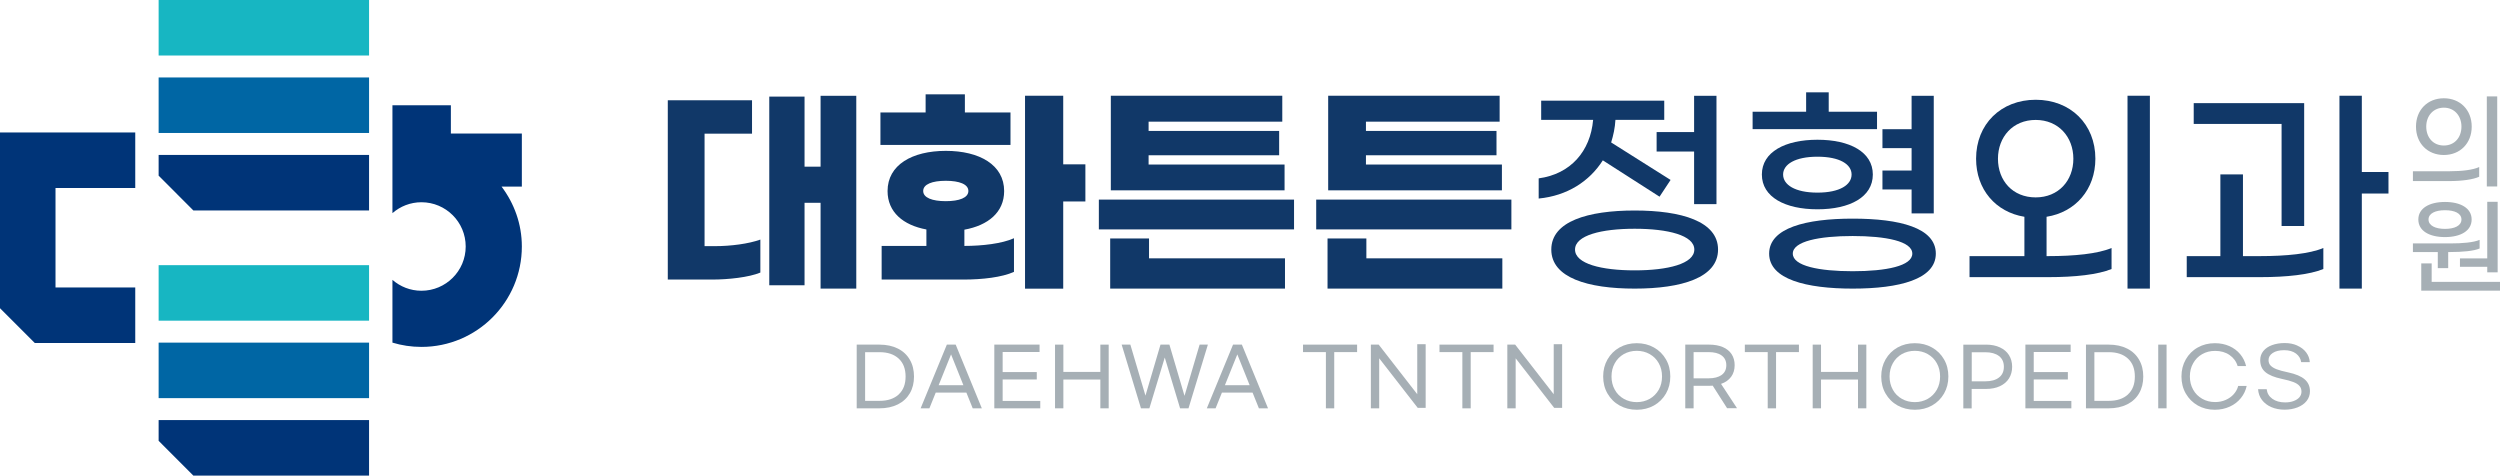 <?xml version="1.0" encoding="UTF-8"?>
<svg id="Layer_2" data-name="Layer 2" xmlns="http://www.w3.org/2000/svg" viewBox="0 0 350.82 66.74">
  <defs>
    <style>
      .cls-1 {
        fill: #a6afb5;
      }

      .cls-2 {
        fill: #17b6c2;
      }

      .cls-3 {
        fill: #0066a4;
      }

      .cls-4 {
        fill: #003478;
      }

      .cls-5 {
        fill: #113868;
      }
    </style>
  </defs>
  <g id="_시안_목업" data-name="시안+목업">
    <g>
      <g>
        <g>
          <path class="cls-1" d="M123.4,48.36c1.01,0,1.88.19,2.61.56.73.37,1.29.9,1.67,1.57.39.67.58,1.46.58,2.35s-.19,1.67-.58,2.34-.94,1.19-1.67,1.56c-.73.37-1.61.56-2.62.56h-3.17v-8.94h3.17ZM126.11,55.35c.65-.6.97-1.43.97-2.51s-.32-1.92-.97-2.52c-.65-.6-1.54-.9-2.68-.9h-2.03v6.83h2.03c1.14,0,2.03-.3,2.68-.89Z"/>
          <path class="cls-1" d="M135.61,55.09h-4.3l-.89,2.21h-1.23l3.68-8.94h1.24l3.67,8.94h-1.28l-.89-2.21ZM135.19,54.05l-1.73-4.32-1.74,4.32h3.47Z"/>
          <path class="cls-1" d="M145.88,48.36v1.04h-5.18v2.81h4.79v1.04h-4.79v3.01h5.28v1.04h-6.45v-8.94h6.35Z"/>
          <path class="cls-1" d="M155.58,48.36v8.94h-1.17v-4.04h-5.19v4.04h-1.17v-8.94h1.17v3.83h5.19v-3.83h1.17Z"/>
          <path class="cls-1" d="M169.5,48.36l-2.72,8.94h-1.18l-2.15-7.13-2.16,7.13h-1.18l-2.71-8.94h1.22l2.12,7.16,2.11-7.16h1.25l2.12,7.19,2.12-7.19h1.18Z"/>
          <path class="cls-1" d="M175.77,55.09h-4.3l-.89,2.21h-1.23l3.68-8.94h1.24l3.67,8.94h-1.28l-.89-2.21ZM175.36,54.05l-1.73-4.32-1.74,4.32h3.47Z"/>
          <path class="cls-1" d="M187.23,49.41v7.89h-1.17v-7.89h-3.21v-1.05h7.59v1.05h-3.2Z"/>
          <path class="cls-1" d="M193.47,48.36l5.41,6.96v-7.02h1.18v8.94h-1.11l-5.41-6.96v7.02h-1.17v-8.94h1.09Z"/>
          <path class="cls-1" d="M206.38,49.41v7.89h-1.17v-7.89h-3.21v-1.05h7.59v1.05h-3.2Z"/>
          <path class="cls-1" d="M212.62,48.36l5.41,6.96v-7.02h1.18v8.94h-1.11l-5.41-6.96v7.02h-1.17v-8.94h1.09Z"/>
          <path class="cls-1" d="M227.27,56.9c-.72-.4-1.28-.96-1.69-1.67-.41-.71-.61-1.51-.61-2.4s.2-1.68.61-2.4c.41-.71.97-1.27,1.68-1.67.72-.4,1.52-.6,2.42-.6s1.7.2,2.41.6c.72.4,1.28.96,1.69,1.67.41.71.61,1.51.61,2.4s-.2,1.68-.61,2.4c-.41.71-.97,1.27-1.68,1.67-.72.4-1.52.6-2.41.6s-1.7-.2-2.42-.6ZM231.5,55.97c.54-.31.96-.74,1.27-1.28.31-.55.46-1.17.46-1.86s-.15-1.31-.46-1.86c-.3-.55-.73-.97-1.27-1.28-.54-.31-1.15-.46-1.82-.46s-1.28.16-1.82.46c-.54.31-.96.74-1.26,1.28-.31.55-.46,1.17-.46,1.86s.15,1.31.46,1.86c.3.55.73.98,1.27,1.28.54.31,1.15.46,1.82.46s1.27-.16,1.81-.46Z"/>
          <path class="cls-1" d="M242.37,57.3l-2.03-3.18c-.22.02-.39.02-.5.02h-2.18v3.16h-1.17v-8.94h3.35c.74,0,1.39.12,1.93.35.54.23.95.57,1.23,1,.28.44.42.95.42,1.53,0,.63-.16,1.18-.49,1.63-.33.45-.8.79-1.42,1l2.24,3.41h-1.38ZM241.59,52.62c.44-.32.66-.77.66-1.37s-.22-1.05-.66-1.37c-.44-.32-1.05-.47-1.84-.47h-2.09v3.68h2.09c.79,0,1.4-.16,1.84-.47Z"/>
          <path class="cls-1" d="M249.23,49.41v7.89h-1.17v-7.89h-3.21v-1.05h7.59v1.05h-3.2Z"/>
          <path class="cls-1" d="M261.9,48.36v8.94h-1.17v-4.04h-5.19v4.04h-1.17v-8.94h1.17v3.83h5.19v-3.83h1.17Z"/>
          <path class="cls-1" d="M266.29,56.9c-.72-.4-1.28-.96-1.69-1.67-.41-.71-.61-1.51-.61-2.4s.2-1.68.61-2.4c.41-.71.97-1.27,1.68-1.67.72-.4,1.52-.6,2.42-.6s1.7.2,2.41.6c.72.4,1.28.96,1.69,1.67.41.71.61,1.51.61,2.4s-.2,1.68-.61,2.4c-.41.71-.97,1.27-1.68,1.67s-1.52.6-2.41.6-1.7-.2-2.42-.6ZM270.52,55.97c.54-.31.96-.74,1.27-1.28.31-.55.46-1.17.46-1.86s-.15-1.31-.46-1.86c-.3-.55-.73-.97-1.27-1.28-.54-.31-1.15-.46-1.82-.46s-1.28.16-1.82.46c-.54.31-.96.74-1.26,1.28-.31.55-.46,1.17-.46,1.86s.15,1.31.46,1.86c.3.55.73.98,1.27,1.28.54.31,1.15.46,1.82.46s1.27-.16,1.81-.46Z"/>
          <path class="cls-1" d="M278.68,48.36c.76,0,1.41.13,1.97.39.55.26.98.62,1.27,1.09.29.47.44,1.01.44,1.63s-.15,1.16-.44,1.63c-.29.47-.72.83-1.27,1.09-.55.26-1.21.39-1.97.39h-2v2.73h-1.17v-8.94h3.17ZM280.51,52.98c.46-.35.69-.86.69-1.51s-.23-1.16-.69-1.51c-.46-.35-1.1-.53-1.91-.53h-1.91v4.08h1.91c.82,0,1.46-.18,1.91-.53Z"/>
          <path class="cls-1" d="M290.57,48.36v1.04h-5.18v2.81h4.79v1.04h-4.79v3.01h5.28v1.04h-6.45v-8.94h6.35Z"/>
          <path class="cls-1" d="M295.9,48.36c1.01,0,1.88.19,2.61.56.73.37,1.29.9,1.67,1.57.39.67.58,1.46.58,2.35s-.19,1.67-.58,2.34c-.38.67-.94,1.19-1.67,1.56-.73.37-1.61.56-2.62.56h-3.17v-8.94h3.17ZM298.61,55.35c.65-.6.97-1.43.97-2.51s-.32-1.92-.97-2.52c-.65-.6-1.54-.9-2.68-.9h-2.03v6.83h2.03c1.14,0,2.03-.3,2.68-.89Z"/>
          <path class="cls-1" d="M304.03,57.3h-1.17v-8.94h1.17v8.94Z"/>
          <path class="cls-1" d="M308.41,56.9c-.71-.4-1.27-.96-1.68-1.67-.41-.71-.61-1.51-.61-2.4s.2-1.68.61-2.4c.41-.71.96-1.27,1.68-1.67.71-.4,1.51-.6,2.4-.6.75,0,1.43.14,2.04.41.61.27,1.11.65,1.51,1.13.4.48.68,1.04.83,1.67h-1.19c-.19-.65-.57-1.16-1.13-1.55-.56-.39-1.24-.58-2.03-.58-.68,0-1.28.15-1.82.46-.54.31-.96.73-1.26,1.28-.31.54-.46,1.16-.46,1.85s.15,1.3.46,1.85c.3.55.73.97,1.27,1.28.54.31,1.14.46,1.81.46.54,0,1.04-.1,1.49-.3.45-.2.83-.47,1.13-.81.3-.34.51-.72.62-1.15h1.19c-.13.62-.4,1.19-.81,1.7-.41.51-.92.91-1.56,1.2-.63.29-1.33.44-2.1.44-.89,0-1.68-.2-2.4-.6Z"/>
          <path class="cls-1" d="M322.36,48.49c.52.23.94.54,1.25.95.31.41.49.87.52,1.38h-1.21c-.07-.49-.31-.89-.73-1.21-.42-.31-.97-.47-1.65-.47s-1.22.13-1.61.39c-.39.26-.59.59-.59,1,0,.3.09.56.28.76.19.2.47.38.86.53.39.15.92.29,1.59.43,1.08.23,1.86.56,2.35.99.49.43.73.98.73,1.66,0,.52-.16.98-.47,1.37-.31.39-.74.69-1.28.9-.54.21-1.15.32-1.81.32s-1.31-.12-1.86-.36-.98-.57-1.31-1c-.33-.43-.51-.93-.55-1.51h1.21c.06.55.32,1,.79,1.34.47.34,1.07.51,1.8.51.44,0,.83-.06,1.18-.19.35-.13.62-.3.82-.53.19-.23.29-.49.29-.78,0-.33-.09-.6-.28-.81-.19-.22-.47-.4-.86-.55-.39-.15-.93-.3-1.61-.44-1.04-.22-1.81-.53-2.3-.94-.5-.41-.74-.97-.74-1.7,0-.48.15-.91.44-1.27.29-.36.7-.64,1.22-.83.52-.19,1.11-.29,1.77-.29s1.23.11,1.75.34Z"/>
        </g>
        <g>
          <g>
            <path class="cls-5" d="M100.39,34.54c2.12,0,4.66-.32,6.31-.92v4.63c-1.62.67-4.5.98-6.78.98h-6.21V14.07h11.82v4.69h-6.66v15.78h1.52ZM120.16,13.43v27.07h-5.01v-12.04h-2.25v11.57h-4.95V13.56h4.95v9.83h2.25v-9.95h5.01Z"/>
            <path class="cls-5" d="M141.81,20.34h-18.26v-4.56h6.34v-2.54h5.51v2.54h6.4v4.56ZM135.32,34.51c2.5,0,5.29-.32,6.97-1.08v4.72c-1.68.76-4.41,1.08-7.1,1.08h-11.47v-4.72h6.28v-2.31c-3.26-.6-5.45-2.44-5.45-5.39,0-3.68,3.46-5.64,8.18-5.64s8.18,1.97,8.18,5.64c0,2.98-2.25,4.82-5.58,5.42v2.28ZM132.72,28.23c1.9,0,3.17-.48,3.17-1.43s-1.27-1.43-3.17-1.43-3.17.48-3.17,1.43,1.27,1.43,3.17,1.43ZM152.31,28.27h-3.11v12.24h-5.36V13.43h5.36v9.63h3.11v5.2Z"/>
            <path class="cls-5" d="M181.59,28.01v4.18h-27.39v-4.18h27.39ZM161.24,36.25h19.08v4.25h-24.53v-7.04h5.45v2.79ZM180.26,26.71h-24.38v-13.28h24.06v3.64h-18.76v1.3h18.32v3.42h-18.32v1.3h19.08v3.61Z"/>
            <path class="cls-5" d="M212.09,28.01v4.18h-27.39v-4.18h27.39ZM191.74,36.25h19.08v4.25h-24.53v-7.04h5.45v2.79ZM210.76,26.71h-24.38v-13.28h24.06v3.64h-18.76v1.3h18.32v3.42h-18.32v1.3h19.08v3.61Z"/>
            <path class="cls-5" d="M215.92,27.85v-2.82c4.47-.6,7.26-3.8,7.64-8.21h-7.29v-2.69h17.27v2.69h-6.85c-.06,1.11-.29,2.16-.6,3.17l8.34,5.26-1.55,2.35-7.96-5.1c-1.87,2.95-5.01,4.98-9,5.36ZM241.09,35.02c0,3.96-5.13,5.48-11.7,5.48s-11.7-1.52-11.7-5.48,5.13-5.48,11.7-5.48,11.7,1.52,11.7,5.48ZM237.76,35.02c0-2-3.71-2.92-8.37-2.92s-8.37.92-8.37,2.92,3.71,2.92,8.37,2.92,8.37-.92,8.37-2.92ZM237.73,18.54v-5.1h3.14v15.21h-3.14v-7.39h-5.26v-2.73h5.26Z"/>
            <path class="cls-5" d="M263.4,18.12h-17.46v-2.44h7.51v-2.72h3.17v2.72h6.78v2.44ZM247.24,24.49c0-3.17,3.27-4.88,7.8-4.88s7.77,1.71,7.77,4.88-3.23,4.88-7.77,4.88-7.8-1.71-7.8-4.88ZM271.65,35.59c0,3.61-5.14,4.91-11.66,4.91s-11.73-1.3-11.73-4.91,5.17-4.91,11.73-4.91,11.66,1.27,11.66,4.91ZM250.22,24.49c0,1.43,1.65,2.54,4.82,2.54s4.79-1.11,4.79-2.54-1.65-2.5-4.79-2.5-4.82,1.08-4.82,2.5ZM268.35,35.59c0-1.74-3.71-2.47-8.37-2.47s-8.4.73-8.4,2.47,3.71,2.47,8.4,2.47,8.37-.73,8.37-2.47ZM268.25,26.59h-4.09v-2.66h4.09v-3.14h-4.09v-2.66h4.09v-4.69h3.11v16.51h-3.11v-3.36Z"/>
            <path class="cls-5" d="M287.43,35.94c3.65,0,6.94-.32,8.88-1.14v2.95c-1.93.79-5.14,1.14-8.84,1.14h-11.09v-2.95h7.7v-5.52c-4.03-.66-6.78-3.83-6.78-8.15,0-4.85,3.49-8.27,8.37-8.27s8.37,3.42,8.37,8.27c0,4.31-2.79,7.51-6.85,8.15v5.52h.25ZM285.66,27.7c3.2,0,5.29-2.35,5.29-5.42s-2.09-5.45-5.29-5.45-5.29,2.38-5.29,5.45,2.06,5.42,5.29,5.42ZM301.69,13.43v27.07h-3.14V13.43h3.14Z"/>
            <path class="cls-5" d="M317.16,35.94c3.64,0,6.94-.32,8.87-1.14v2.95c-1.93.79-5.13,1.14-8.84,1.14h-10.33v-2.95h4.72v-11.47h3.17v11.47h2.41ZM320.17,17.39h-12.33v-2.92h15.5v17.24h-3.17v-14.33ZM335.17,27.16h-3.74v13.34h-3.14V13.43h3.14v10.71h3.74v3.01Z"/>
          </g>
          <g>
            <path class="cls-1" d="M338.6,24.03h5.16c1.73,0,3.29-.19,4.14-.59v1.36c-.84.39-2.41.61-4.23.61h-5.07v-1.38ZM339.03,17.77c0-2.35,1.63-3.98,3.91-3.98s3.91,1.63,3.91,3.98-1.64,3.98-3.91,3.98-3.91-1.63-3.91-3.98ZM345.41,17.77c0-1.51-.98-2.66-2.47-2.66s-2.47,1.15-2.47,2.66.96,2.65,2.47,2.65,2.47-1.14,2.47-2.65ZM348.97,13.53h1.46v12.64h-1.46v-12.64Z"/>
            <path class="cls-1" d="M342.09,35.37h-3.49v-1.21h5.22c1.73,0,3.27-.13,4.14-.5v1.21c-.8.35-2.38.5-4.19.5h-.22v2.26h-1.46v-2.26ZM339.36,30.8c0-1.58,1.55-2.46,3.74-2.46s3.74.87,3.74,2.46-1.54,2.47-3.74,2.47-3.74-.87-3.74-2.47ZM350.82,39.55v1.24h-11.05v-3.83h1.46v2.59h9.59ZM340.79,30.8c0,.87.98,1.32,2.31,1.32s2.31-.44,2.31-1.32-.98-1.3-2.31-1.3-2.31.43-2.31,1.3ZM349.03,36.25v-7.93h1.46v9.9h-1.46v-.78h-3.83v-1.18h3.83Z"/>
          </g>
        </g>
      </g>
      <g>
        <path class="cls-4" d="M73.23,18.74h-9.96v-3.97h-8.2v15.14c1.09-.95,2.51-1.53,4.07-1.53,3.43,0,6.21,2.78,6.21,6.21s-2.78,6.21-6.21,6.21c-1.56,0-2.98-.58-4.07-1.53v8.81c1.29.39,2.65.6,4.07.6,7.78,0,14.09-6.31,14.09-14.09,0-3.17-1.08-6.06-2.85-8.41h2.85v-7.43Z"/>
        <polygon class="cls-4" points="18.98 26.38 18.98 18.59 0 18.59 0 43.25 4.88 48.13 18.98 48.13 18.98 40.34 7.79 40.34 7.79 26.38 18.98 26.38"/>
        <g>
          <polygon class="cls-4" points="27.13 29.53 51.79 29.53 51.79 21.74 22.26 21.74 22.26 24.65 27.13 29.53"/>
          <polygon class="cls-4" points="27.13 66.74 51.79 66.74 51.79 58.95 22.26 58.95 22.26 61.86 27.13 66.74"/>
          <rect class="cls-2" x="22.26" width="29.53" height="7.79"/>
          <rect class="cls-3" x="22.26" y="10.87" width="29.53" height="7.79"/>
          <rect class="cls-3" x="22.26" y="48.08" width="29.53" height="7.79"/>
          <rect class="cls-2" x="22.26" y="37.21" width="29.53" height="7.79"/>
        </g>
      </g>
    </g>
  </g>
</svg>